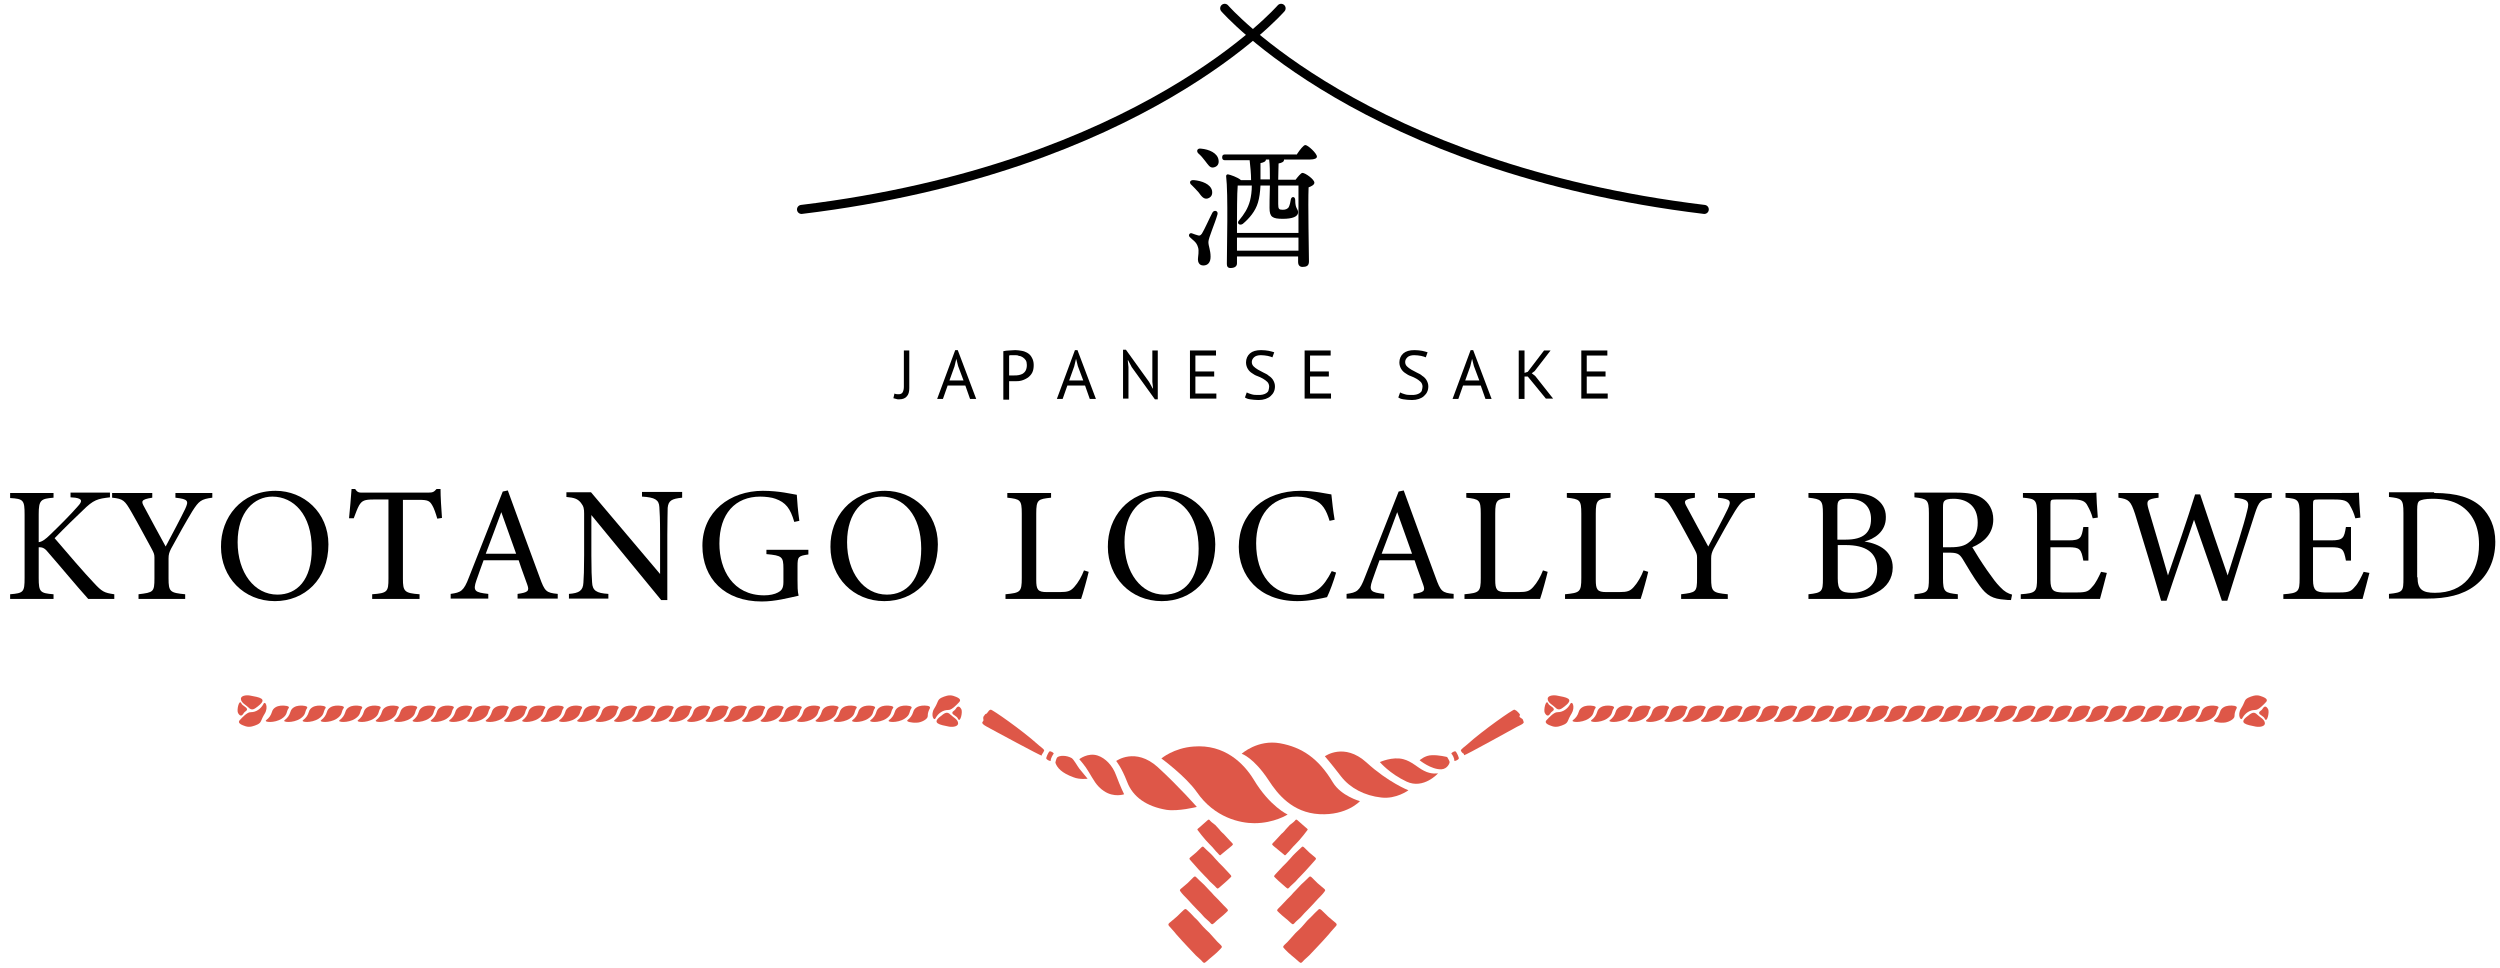 <?xml version="1.0" encoding="utf-8"?>
<!-- Generator: Adobe Illustrator 27.1.1, SVG Export Plug-In . SVG Version: 6.00 Build 0)  -->
<svg version="1.1" id="レイヤー_1" xmlns="http://www.w3.org/2000/svg" xmlns:xlink="http://www.w3.org/1999/xlink" x="0px"
	 y="0px" viewBox="0 0 691.2 267.7" style="enable-background:new 0 0 691.2 267.7;" xml:space="preserve">
<style type="text/css">
	.st0{fill:none;stroke:#000000;stroke-width:2.5;stroke-linecap:round;stroke-linejoin:round;stroke-miterlimit:10;}
	.st1{fill:#DE5748;}
</style>
<g>
	<g>
		<path d="M2.8,136.3h12v1.3c-3.5,0.3-4.1,0.6-4.1,4.6v7.7c0.9-0.1,1.9-0.8,3.2-2.1c2.5-2.4,5.5-5.4,7.6-7.8
			c1.4-1.5,1.2-2.1-0.7-2.4l-1.3-0.1v-1.3h10.9v1.3c-3.4,0.4-4.5,0.6-7.6,3.7c-1.4,1.3-4.9,4.7-7.7,7.6c3.4,4,8.4,9.8,10.8,12.3
			c2.3,2.5,2.9,2.8,5.7,3.2v1.3h-7.2c-3.5-3.9-7.1-8.3-11.2-13c-1-1.3-1.8-1.3-2.5-1.3v8.5c0,3.9,0.4,4.2,4.1,4.5v1.3h-12v-1.3
			c3.7-0.3,4-0.6,4-4.5v-17.5c0-4-0.3-4.4-4-4.6V136.3z"/>
		<path d="M58.7,137.6c-3.1,0.4-3.7,0.9-5.5,3.7c-2,3.3-3.7,6.4-5.9,10.4c-0.5,1-0.7,1.6-0.7,2.7v5.5c0,3.7,0.4,4,4.6,4.4v1.3H38.3
			v-1.3c4.1-0.5,4.4-0.6,4.4-4.4v-5.8c0-0.9-0.2-1.3-0.9-2.6c-1.6-2.9-3.1-5.8-5.5-10c-1.8-3.1-2.2-3.6-5.3-3.9v-1.3h11.1v1.3
			c-3.2,0.5-3.1,1-2.2,2.6c1.9,3.5,4,7.5,5.9,10.9c1.6-3,4.2-7.9,5.4-10.4c1-2.2,0.9-2.7-2.7-3.1v-1.3h10.2V137.6z"/>
		<path d="M76.2,135.7c7.7,0,14.6,5.9,14.6,14.8c0,9.7-6.6,15.7-14.8,15.7c-8.6,0-14.9-6.6-14.9-15C61,143.1,66.7,135.7,76.2,135.7z
			 M75.3,137.3c-5,0-9.6,4.2-9.6,12.6c0,8.4,4.6,14.5,11,14.5c5.4,0,9.5-4,9.5-12.7C86.2,142.3,81.2,137.3,75.3,137.3z"/>
		<path d="M120.9,143.4c-0.4-1.4-0.9-2.9-1.4-3.7c-0.7-1.2-1.2-1.5-3.6-1.5h-4.5V160c0,3.5,0.4,4,4.6,4.3v1.3h-13.1v-1.3
			c4.2-0.3,4.5-0.7,4.5-4.3v-21.9h-4.1c-2.5,0-3.2,0.3-4,1.6c-0.5,0.9-0.9,2-1.5,3.6h-1.3c0.3-2.7,0.5-5.6,0.7-8.1h1
			c0.7,1.1,1.2,1,2.4,1h17.8c1.3,0,1.6-0.2,2.3-1h1.1c0,2.1,0.2,5.4,0.4,8L120.9,143.4z"/>
		<path d="M143.1,165.5v-1.3c2.9-0.4,3.3-0.8,2.7-2.5c-0.6-1.8-1.5-4-2.4-6.8h-9.7c-0.7,2-1.4,3.8-2,5.6c-1,2.9-0.4,3.3,3.3,3.7v1.3
			h-10.4v-1.3c2.8-0.4,3.6-0.7,5.1-4.7l9.3-23.6l1.4-0.3c2.8,7.7,5.9,16.2,8.8,24c1.4,3.9,1.8,4.3,5,4.6v1.3H143.1z M138.6,141.6
			c-1.4,3.9-3,8-4.3,11.5h8.4L138.6,141.6z"/>
		<path d="M188.6,137.6c-2.9,0.3-3.8,0.8-4,2.8c0,1.4-0.1,3.3-0.1,7.5v18h-1.7l-19.3-23.5v11.2c0,4,0.1,6.1,0.2,7.4
			c0.1,2.3,1.2,3,4.5,3.2v1.3h-10.9v-1.3c2.8-0.2,3.9-0.9,4-3.1c0.1-1.4,0.2-3.5,0.2-7.6v-11.5c0-1.3-0.1-2-0.9-3
			c-0.9-1.1-1.8-1.4-4-1.6v-1.3h6.8l19.1,22.6v-11c0-4.2-0.1-6.1-0.2-7.5c-0.1-2-1.2-2.7-4.8-2.9v-1.3h11.1V137.6z"/>
		<path d="M223.5,153.3c-2.8,0.4-3,0.6-3,3.3v3.8c0,1.6,0,3.1,0.3,4.3c-2.8,0.6-6.4,1.6-10.2,1.6c-10.2,0-16.4-6.3-16.4-15.4
			c0-9.5,7.7-15.2,16.7-15.2c4.6,0,8,0.9,9.4,1.1c0.1,1.7,0.3,4.4,0.7,7.2l-1.4,0.3c-1.1-3.8-2.4-5.4-5.2-6.4
			c-1-0.4-2.9-0.6-4.2-0.6c-6.9,0-11.3,4.7-11.3,13c0,7.2,3.7,14.3,12.4,14.3c1.5,0,2.9-0.3,3.8-0.8c0.9-0.5,1.5-1,1.5-2.9v-3.7
			c0-3.3-0.4-3.6-4.7-4V152h11.6V153.3z"/>
		<path d="M244.7,135.7c7.7,0,14.6,5.9,14.6,14.8c0,9.7-6.6,15.7-14.8,15.7c-8.6,0-14.9-6.6-14.9-15
			C229.5,143.1,235.2,135.7,244.7,135.7z M243.8,137.3c-5,0-9.6,4.2-9.6,12.6c0,8.4,4.6,14.5,11,14.5c5.4,0,9.5-4,9.5-12.7
			C254.7,142.3,249.7,137.3,243.8,137.3z"/>
		<path d="M301,158.1c-0.3,1.4-1.6,6.1-2.1,7.5H278v-1.3c4.1-0.4,4.5-0.6,4.5-4.5V142c0-3.8-0.4-4-4-4.4v-1.3h12.1v1.3
			c-3.6,0.4-4.1,0.5-4.1,4.4v18.3c0,2.7,0.4,3.4,2.9,3.4c0,0,3.3,0,3.6,0c2.3,0,3-0.3,4-1.4c1.1-1.2,2.1-3,2.7-4.6L301,158.1z"/>
		<path d="M321.4,135.7c7.7,0,14.6,5.9,14.6,14.8c0,9.7-6.6,15.7-14.8,15.7c-8.6,0-14.9-6.6-14.9-15
			C306.2,143.1,311.9,135.7,321.4,135.7z M320.5,137.3c-5,0-9.6,4.2-9.6,12.6c0,8.4,4.6,14.5,11,14.5c5.4,0,9.5-4,9.5-12.7
			C331.4,142.3,326.4,137.3,320.5,137.3z"/>
		<path d="M369.4,158.3c-0.6,2.2-1.8,5.4-2.5,6.8c-1.3,0.3-4.8,1.1-8.2,1.1c-10.8,0-16.2-7.2-16.2-15c0-9.2,7-15.5,17.1-15.5
			c3.9,0,7,0.8,8.5,1c0.2,2,0.5,4.7,0.9,7l-1.4,0.3c-0.9-3-2-4.9-4.3-5.8c-1.2-0.5-3-0.9-4.7-0.9c-7.4,0-11.3,5.5-11.3,12.9
			c0,8.7,4.5,14.3,11.8,14.3c4.6,0,6.8-2.1,9.1-6.6L369.4,158.3z"/>
		<path d="M390.8,165.5v-1.3c2.9-0.4,3.3-0.8,2.7-2.5c-0.6-1.8-1.5-4-2.4-6.8h-9.7c-0.7,2-1.4,3.8-2,5.6c-1,2.9-0.4,3.3,3.3,3.7v1.3
			h-10.4v-1.3c2.8-0.4,3.6-0.7,5.1-4.7l9.3-23.6l1.4-0.3c2.8,7.7,5.9,16.2,8.8,24c1.4,3.9,1.8,4.3,5,4.6v1.3H390.8z M386.3,141.6
			c-1.4,3.9-3,8-4.3,11.5h8.4L386.3,141.6z"/>
		<path d="M427.9,158.1c-0.3,1.4-1.6,6.1-2.1,7.5h-20.9v-1.3c4.1-0.4,4.5-0.6,4.5-4.5V142c0-3.8-0.4-4-4-4.4v-1.3h12.1v1.3
			c-3.6,0.4-4.1,0.5-4.1,4.4v18.3c0,2.7,0.4,3.4,2.9,3.4c0,0,3.3,0,3.6,0c2.3,0,3-0.3,4-1.4c1.1-1.2,2.1-3,2.7-4.6L427.9,158.1z"/>
		<path d="M455.7,158.1c-0.3,1.4-1.6,6.1-2.1,7.5h-20.9v-1.3c4.1-0.4,4.5-0.6,4.5-4.5V142c0-3.8-0.4-4-4-4.4v-1.3h12.1v1.3
			c-3.6,0.4-4.1,0.5-4.1,4.4v18.3c0,2.7,0.4,3.4,2.9,3.4c0,0,3.3,0,3.6,0c2.3,0,3-0.3,4-1.4c1.1-1.2,2.1-3,2.7-4.6L455.7,158.1z"/>
		<path d="M485.2,137.6c-3.1,0.4-3.7,0.9-5.5,3.7c-2,3.3-3.7,6.4-5.9,10.4c-0.5,1-0.7,1.6-0.7,2.7v5.5c0,3.7,0.4,4,4.6,4.4v1.3
			h-12.9v-1.3c4.1-0.5,4.4-0.6,4.4-4.4v-5.8c0-0.9-0.2-1.3-0.9-2.6c-1.6-2.9-3.1-5.8-5.5-10c-1.8-3.1-2.2-3.6-5.3-3.9v-1.3h11.1v1.3
			c-3.2,0.5-3.1,1-2.2,2.6c1.9,3.5,4,7.5,5.9,10.9c1.6-3,4.2-7.9,5.4-10.4c1-2.2,0.9-2.7-2.7-3.1v-1.3h10.2V137.6z"/>
		<path d="M515.5,149.7c4.3,0.7,7.8,2.8,7.8,7.2c0,3.1-1.7,5.5-4.4,6.9c-2.3,1.3-4.6,1.8-7.8,1.8h-11.1v-1.3c3.8-0.4,4-0.8,4-4.3
			v-18c0-3.7-0.4-4-4-4.4v-1.3h11.8c3.4,0,5.5,0.6,6.9,1.6c1.6,1.1,2.7,2.7,2.7,5C521.5,147.1,518,149.1,515.5,149.7z M510.3,149.2
			c5,0,7-2,7-5.7c0-3.2-1.9-5.6-6.3-5.6c-1.3,0-2.1,0.1-2.5,0.5c-0.4,0.3-0.5,0.8-0.5,2.2v8.6H510.3z M508.1,159.9c0,3.2,0.8,4,4,4
			c3.5,0,6.9-1.9,6.9-6.6c0-4.6-3.2-6.6-8.7-6.6h-2.2V159.9z"/>
		<path d="M556,165.9c-0.6,0-1.1,0-1.7-0.1c-3.3-0.2-5-1.1-7-3.9c-1.7-2.3-3.3-5.1-4.7-7.4c-0.9-1.4-1.5-1.7-3.8-1.7h-1.6v7.1
			c0,3.8,0.5,4,4.1,4.4v1.3h-12v-1.3c3.7-0.4,4-0.6,4-4.4v-18c0-3.8-0.5-4-4-4.4v-1.3h11.5c3.3,0,5.5,0.4,7.2,1.5
			c1.8,1.2,3.1,3.2,3.1,5.9c0,3.9-2.5,6.3-5.8,7.7c0.8,1.4,2.7,4.4,4.1,6.4c1.7,2.4,2.5,3.5,3.6,4.6c1.2,1.3,2.2,1.8,3.3,2.1
			L556,165.9z M539.4,151.3c2.3,0,3.8-0.4,4.9-1.3c1.8-1.3,2.5-3.1,2.5-5.5c0-4.8-3.2-6.6-6.7-6.6c-1.3,0-2.1,0.2-2.4,0.5
			c-0.4,0.3-0.5,0.8-0.5,1.9v11H539.4z"/>
		<path d="M582.5,158.4c-0.3,1.2-1.5,5.8-1.9,7.2h-21.9v-1.3c4.2-0.3,4.5-0.7,4.5-4.4v-17.8c0-4-0.5-4.2-3.9-4.5v-1.3h13.8
			c4.2,0,6,0,6.5-0.1c0,1.1,0.2,4.5,0.4,6.9l-1.4,0.2c-0.4-1.5-0.9-2.5-1.4-3.4c-0.7-1.5-1.8-1.8-4.5-1.8h-4.3
			c-1.4,0-1.5,0.1-1.5,1.4v9.9h5c3.4,0,3.6-0.7,4.1-3.7h1.4v9.3h-1.4c-0.6-3.2-0.9-3.7-4.2-3.7h-4.9v9c0,3.1,1,3.4,3.2,3.5h4.2
			c2.7,0,3.2-0.4,4.2-1.6c0.9-0.9,1.8-2.8,2.4-4.1L582.5,158.4z"/>
		<path d="M628.2,137.6c-3.1,0.5-3.6,0.8-4.8,4.5c-1.5,4.5-5.1,15.9-7.6,24h-1.5c-2.3-7-5.4-15.7-7.7-22.4
			c-2.6,7.7-5.3,15.4-7.6,22.4h-1.5c-2.2-7.7-4.8-16.2-7.2-24c-1.2-3.6-1.7-4.1-4.6-4.5v-1.3h11.1v1.3c-3.3,0.4-3.4,0.9-2.8,3.1
			c1.8,6.1,3.6,12.1,5.4,18.4c2.5-7.2,5.2-15,7.5-22.4h1.4c2.5,7.6,5,14.8,7.6,22.4c1.9-6,4.5-14,5.4-17.9c0.7-2.6,0.3-3.2-3.5-3.6
			v-1.3h10.3V137.6z"/>
		<path d="M655.1,158.4c-0.3,1.2-1.5,5.8-1.9,7.2h-21.9v-1.3c4.2-0.3,4.5-0.7,4.5-4.4v-17.8c0-4-0.5-4.2-3.9-4.5v-1.3h13.8
			c4.2,0,6,0,6.5-0.1c0,1.1,0.2,4.5,0.4,6.9l-1.4,0.2c-0.4-1.5-0.9-2.5-1.4-3.4c-0.7-1.5-1.8-1.8-4.5-1.8h-4.3
			c-1.4,0-1.5,0.1-1.5,1.4v9.9h5c3.4,0,3.6-0.7,4.1-3.7h1.4v9.3h-1.4c-0.6-3.2-0.9-3.7-4.2-3.7h-4.9v9c0,3.1,1,3.4,3.2,3.5h4.2
			c2.7,0,3.2-0.4,4.2-1.6c0.9-0.9,1.8-2.8,2.4-4.1L655.1,158.4z"/>
		<path d="M673,136.3c6.3,0,10.3,1.3,13.1,3.9c2.2,2.2,3.8,5.3,3.8,9.6c0,5.3-2.2,9.5-5.6,12.1c-3.4,2.6-7.8,3.6-13.3,3.6h-10.5
			v-1.3c3.9-0.4,4-0.7,4-4.4v-18c0-3.9-0.5-4-4-4.4v-1.3H673z M668.4,159.6c0,3.4,1.4,4.3,4.8,4.3c8.1,0,12.2-5.5,12.2-13.4
			c0-4.9-1.7-8.6-5.2-10.8c-2.1-1.3-4.7-1.8-7.7-1.8c-2,0-3.1,0.3-3.6,0.6c-0.4,0.3-0.6,0.8-0.6,2.5V159.6z"/>
	</g>
</g>
<g>
	<g>
		<path d="M249.8,96.9h1.6v10.4c0,1-0.2,1.8-0.7,2.3c-0.4,0.5-1.1,0.8-2,0.8c-0.1,0-0.2,0-0.4,0s-0.3,0-0.5-0.1
			c-0.2,0-0.3-0.1-0.4-0.1c-0.1,0-0.3-0.1-0.4-0.1l0.3-1.3c0.4,0.2,0.7,0.2,1.2,0.2c0.5,0,0.9-0.2,1.1-0.6s0.3-0.9,0.3-1.5V96.9z"/>
		<path d="M266.9,106.6H262l-1.3,3.7h-1.6l5-13.5h0.7l5.1,13.5h-1.7L266.9,106.6z M262.5,105.2h3.9l-1.5-4l-0.5-2h0l-0.5,2.1
			L262.5,105.2z"/>
		<path d="M277.4,97.1c0.5-0.1,1-0.2,1.6-0.2c0.6,0,1.1-0.1,1.7-0.1c0.6,0,1.2,0.1,1.8,0.2c0.6,0.1,1.1,0.3,1.6,0.6
			c0.5,0.3,0.9,0.7,1.2,1.3c0.3,0.5,0.5,1.2,0.5,2c0,0.8-0.1,1.5-0.4,2.1c-0.3,0.6-0.7,1-1.2,1.4c-0.5,0.3-1,0.6-1.7,0.8
			s-1.3,0.2-1.9,0.2c-0.1,0-0.2,0-0.3,0c-0.1,0-0.3,0-0.5,0c-0.2,0-0.3,0-0.5,0c-0.2,0-0.3,0-0.3,0v5.1h-1.6V97.1z M280.6,98.2
			c-0.3,0-0.6,0-0.9,0c-0.3,0-0.5,0-0.7,0.1v5.5c0.1,0,0.2,0,0.3,0c0.1,0,0.3,0,0.4,0c0.2,0,0.3,0,0.4,0c0.1,0,0.2,0,0.3,0
			c0.4,0,0.9,0,1.3-0.1c0.4-0.1,0.8-0.2,1.1-0.4c0.3-0.2,0.6-0.5,0.8-0.9s0.3-0.9,0.3-1.5c0-0.5-0.1-1-0.3-1.3
			c-0.2-0.3-0.5-0.6-0.8-0.8c-0.3-0.2-0.7-0.4-1.1-0.4C281.4,98.2,281,98.2,280.6,98.2z"/>
		<path d="M300,106.6h-4.9l-1.3,3.7h-1.6l5-13.5h0.7l5.1,13.5h-1.7L300,106.6z M295.6,105.2h3.9l-1.5-4l-0.5-2h0l-0.5,2.1
			L295.6,105.2z"/>
		<path d="M312.9,101.5l-1-1.9h-0.1l0.2,1.9v8.7h-1.5V96.7h0.8l6.4,8.9l1,1.8h0.1l-0.2-1.8v-8.7h1.5v13.5h-0.8L312.9,101.5z"/>
		<path d="M329,96.9h7.2v1.4h-5.7v4.4h5.2v1.4h-5.2v4.7h5.8v1.4H329V96.9z"/>
		<path d="M350.9,106.9c0-0.5-0.2-1-0.5-1.3c-0.3-0.3-0.7-0.6-1.2-0.9s-1-0.5-1.5-0.7c-0.6-0.2-1.1-0.5-1.5-0.8
			c-0.5-0.3-0.9-0.7-1.2-1.2c-0.3-0.5-0.5-1.1-0.5-1.8c0-1,0.4-1.9,1.1-2.5c0.7-0.6,1.7-0.9,3.1-0.9c0.8,0,1.5,0.1,2.1,0.2
			c0.6,0.1,1.1,0.3,1.5,0.4l-0.5,1.4c-0.3-0.1-0.7-0.3-1.3-0.4s-1.2-0.2-1.9-0.2c-0.8,0-1.5,0.2-1.9,0.6c-0.4,0.4-0.6,0.8-0.6,1.3
			c0,0.5,0.2,0.9,0.5,1.2c0.3,0.3,0.7,0.6,1.2,0.9s1,0.5,1.5,0.8c0.6,0.3,1.1,0.5,1.5,0.9c0.5,0.3,0.9,0.7,1.2,1.2
			c0.3,0.5,0.5,1.1,0.5,1.7c0,0.6-0.1,1.1-0.3,1.5c-0.2,0.5-0.5,0.8-0.9,1.2s-0.9,0.6-1.4,0.8c-0.6,0.2-1.2,0.3-1.9,0.3
			c-0.9,0-1.7-0.1-2.4-0.2s-1.1-0.3-1.4-0.5l0.5-1.4c0.3,0.2,0.7,0.3,1.3,0.5c0.6,0.2,1.2,0.2,1.9,0.2c0.4,0,0.8,0,1.2-0.1
			c0.4-0.1,0.7-0.2,1-0.4s0.5-0.4,0.6-0.7C350.8,107.6,350.9,107.2,350.9,106.9z"/>
		<path d="M360.7,96.9h7.2v1.4h-5.7v4.4h5.2v1.4h-5.2v4.7h5.8v1.4h-7.3V96.9z"/>
		<path d="M393.3,106.9c0-0.5-0.2-1-0.5-1.3c-0.3-0.3-0.7-0.6-1.2-0.9s-1-0.5-1.5-0.7c-0.6-0.2-1.1-0.5-1.5-0.8
			c-0.5-0.3-0.9-0.7-1.2-1.2c-0.3-0.5-0.5-1.1-0.5-1.8c0-1,0.4-1.9,1.1-2.5c0.7-0.6,1.7-0.9,3.1-0.9c0.8,0,1.5,0.1,2.1,0.2
			c0.6,0.1,1.1,0.3,1.5,0.4l-0.5,1.4c-0.3-0.1-0.7-0.3-1.3-0.4s-1.2-0.2-1.9-0.2c-0.8,0-1.5,0.2-1.9,0.6c-0.4,0.4-0.6,0.8-0.6,1.3
			c0,0.5,0.2,0.9,0.5,1.2c0.3,0.3,0.7,0.6,1.2,0.9s1,0.5,1.5,0.8c0.6,0.3,1.1,0.5,1.5,0.9c0.5,0.3,0.9,0.7,1.2,1.2
			c0.3,0.5,0.5,1.1,0.5,1.7c0,0.6-0.1,1.1-0.3,1.5c-0.2,0.5-0.5,0.8-0.9,1.2s-0.9,0.6-1.4,0.8c-0.6,0.2-1.2,0.3-1.9,0.3
			c-0.9,0-1.7-0.1-2.4-0.2s-1.1-0.3-1.4-0.5l0.5-1.4c0.3,0.2,0.7,0.3,1.3,0.5c0.6,0.2,1.2,0.2,1.9,0.2c0.4,0,0.8,0,1.2-0.1
			c0.4-0.1,0.7-0.2,1-0.4s0.5-0.4,0.6-0.7C393.2,107.6,393.3,107.2,393.3,106.9z"/>
		<path d="M409.4,106.6h-4.9l-1.3,3.7h-1.6l5-13.5h0.7l5.1,13.5h-1.7L409.4,106.6z M405.1,105.2h3.9l-1.5-4l-0.5-2h0l-0.5,2.1
			L405.1,105.2z"/>
		<path d="M422.4,104.1h-0.9v6.2h-1.6V96.9h1.6v6.2l0.9-0.3l4.5-5.9h1.8l-4.4,5.7l-0.8,0.6l1,0.8l4.9,6.2h-2L422.4,104.1z"/>
		<path d="M437.2,96.9h7.2v1.4h-5.7v4.4h5.2v1.4h-5.2v4.7h5.8v1.4h-7.3V96.9z"/>
	</g>
</g>
<g>
	<path class="st0" d="M221.6,57.9C315.8,46.5,354.2,2.3,354.2,2.3"/>
	<path class="st0" d="M471.2,57.9C377,46.5,338.6,2.3,338.6,2.3"/>
</g>
<g>
	<path d="M336.6,59.3c-0.7,2.5-2.5,6.5-2.5,7.6c0,1.2,0.6,2.2,0.6,4.1c0,1.6-0.8,2.4-2,2.4c-1.2,0-1.5-1-1.5-1.7s0.4-2.4,0-3.4
		c-0.4-1.4-1.3-1.8-2.2-2.7c-0.6-0.5-0.1-1.3,0.5-1.1c0.5,0.2,1.4,0.5,1.8,0.6c0.4,0.1,0.6,0,1-0.5c0.7-1.1,2.2-4.5,2.9-5.8
		C335.7,57.9,336.9,58.3,336.6,59.3z M330.1,49.8c2.2,0.2,4.6,1.1,5,2.9c0.2,1.1-0.2,1.9-1.3,2.2c-1,0.2-1.6-0.6-2.4-1.7
		c-0.6-0.7-1.3-1.4-1.9-2C328.7,50.6,328.9,49.7,330.1,49.8z M336.9,44.2c0.2,1.1-0.3,1.9-1.4,2.1c-1,0.2-1.5-0.8-2.3-1.8
		c-0.6-0.8-1.2-1.5-1.9-2.1c-0.6-0.6-0.3-1.5,0.8-1.3C334.3,41.3,336.6,42.3,336.9,44.2z M358.6,42.6c0.8-1.2,1.8-2.5,2.3-2.5
		c0.7,0,3.2,2.3,3.2,3.2c0,0.5-0.7,0.8-1.9,0.8H355c0,0,0,0.1,0,0.1c0,0.5-0.5,0.8-1.5,1c0,1.3-0.1,2.8-0.1,4.5h4.8
		c0.6-0.8,1.5-1.9,1.9-1.9c0.8,0,3.3,1.8,3.3,2.7c0,0.6-0.8,1-1.6,1.3c-0.2,4.7,0.1,18.1,0.1,20.5c0,1.2-0.7,1.5-1.8,1.5
		c-0.9,0-1.2-0.7-1.2-1.3v-1.6h-16.9v1.9c0,0.8-0.6,1.3-1.8,1.3c-0.7,0-1-0.4-1-1.1c0-3.9,0.4-19.5-0.2-24.3c0-0.3,0.2-0.5,0.5-0.5
		c0.6,0.1,2.7,0.8,3.6,1.6h2.8c0-1.8-0.2-3.7-0.4-5.5h-6.8c-0.5,0-0.8-0.2-0.8-0.8c0-0.6,0.3-0.8,0.8-0.8H358.6z M353.4,51.1
		c0,2.2,0,4.2,0,5.3c0,1.4,0.2,1.6,1.3,1.6c0.8,0,1.3-0.3,1.6-0.7c0.3-0.6,0.5-1.5,0.6-2.2c0.2-0.9,1.2-0.8,1.2,0.2
		c0,2.5,0.8,2.4,0.8,3.4c0,1.2-1.6,1.8-4.2,1.8c-2.9,0-3.7-0.5-3.7-3c0-0.6,0-3.2,0.1-6.2h-2.6c-0.1,1.8-0.3,3.4-0.7,4.7
		c-0.7,2.4-2.4,4.4-4.2,5.9c-0.9,0.6-1.8-0.2-1-1c1.4-1.7,2.4-3.2,3-5.4c0.3-1.2,0.5-2.6,0.5-4.2h-3.9c-0.2,2-0.2,8.5-0.2,9.7l0,3.4
		h17c0-4.9,0-10.7,0-13.1H353.4z M359,69.3v-3.6h-17v3.6H359z M351.1,49.6c0-2,0-4-0.2-5.5H350c0,0.5-0.5,0.8-1.5,1c0,1.4,0,3,0,4.5
		H351.1z"/>
</g>
<g>
	<g>
		<g>
			<path class="st1" d="M258.3,195.9c1.2-1.9,0.8-2.4,2-3c0.9-0.4,2.1-0.9,3.3-0.5c0.9,0.3,2.3,0.8,1.7,1.6c-2,2.2-2.7,2.3-3.2,2.3
				c-1.4,0-2.7,0.9-3.4,2.2C258.2,199.6,257.2,197.6,258.3,195.9z"/>
			<path class="st1" d="M260.1,198c0.9-0.7,1.7-1.5,2.7-0.4c0.7,0.7,2.1,1.3,2.1,2.4c0,0.8-1.3,1.1-2.5,0.9
				C259.9,200.4,257.4,200,260.1,198z"/>
			<path class="st1" d="M263.3,197.1c0-0.5,0.6-0.5,1-1.2c0.5-0.8,1-0.7,1.5,0.2c0.4,0.8-0.3,3.8-0.9,2.7
				C264.6,197.9,263.3,197.7,263.3,197.1z"/>
		</g>
		<g>
			<path class="st1" d="M73.2,197.3c-1.2,1.9-0.8,2.4-2,3c-0.9,0.4-2.1,0.9-3.3,0.5c-0.9-0.3-2.3-0.8-1.7-1.6c2-2.2,2.7-2.3,3.2-2.3
				c1.4,0,2.7-0.9,3.4-2.2C73.3,193.5,74.3,195.5,73.2,197.3z"/>
			<path class="st1" d="M71.4,195.2c-0.9,0.7-1.7,1.5-2.7,0.4c-0.7-0.7-2.1-1.3-2.1-2.4c0-0.8,1.3-1.1,2.5-0.9
				C71.7,192.8,74.1,193.1,71.4,195.2z"/>
			<path class="st1" d="M68.3,196.1c0,0.5-0.6,0.5-1,1.2c-0.5,0.8-1,0.7-1.5-0.2c-0.4-0.8,0.3-3.8,0.9-2.7
				C67,195.2,68.2,195.4,68.3,196.1z"/>
		</g>
		<g>
			<path class="st1" d="M79.8,195.8c-0.7,0.9-0.2,1.8-1.9,2.9c-2,1.3-5.1,1-4.3,0.4c0.8-0.6,1.3-1.3,1.6-2.3
				c0.3-1.1,1.4-1.6,2.4-1.7C78.7,195,80.3,195.2,79.8,195.8z"/>
			<path class="st1" d="M84.9,195.8c-0.7,0.9-0.2,1.8-1.9,2.9c-2,1.3-5.1,1-4.3,0.4c0.8-0.6,1.3-1.3,1.6-2.3
				c0.3-1.1,1.4-1.6,2.4-1.7C83.8,195,85.3,195.2,84.9,195.8z"/>
			<path class="st1" d="M90,195.8c-0.7,0.9-0.2,1.8-1.9,2.9c-2,1.3-5.1,1-4.3,0.4c0.8-0.6,1.3-1.3,1.6-2.3c0.3-1.1,1.4-1.6,2.4-1.7
				C88.8,195,90.4,195.2,90,195.8z"/>
			<path class="st1" d="M95,195.8c-0.7,0.9-0.2,1.8-1.9,2.9c-2,1.3-5.1,1-4.3,0.4c0.8-0.6,1.3-1.3,1.6-2.3c0.3-1.1,1.4-1.6,2.4-1.7
				C93.9,195,95.5,195.2,95,195.8z"/>
			<path class="st1" d="M100.1,195.8c-0.7,0.9-0.2,1.8-1.9,2.9c-2,1.3-5.1,1-4.3,0.4c0.8-0.6,1.3-1.3,1.6-2.3
				c0.3-1.1,1.4-1.6,2.4-1.7C99,195,100.5,195.2,100.1,195.8z"/>
			<path class="st1" d="M105.2,195.8c-0.7,0.9-0.2,1.8-1.9,2.9c-2,1.3-5.1,1-4.3,0.4c0.8-0.6,1.3-1.3,1.6-2.3
				c0.3-1.1,1.4-1.6,2.4-1.7C104,195,105.6,195.2,105.2,195.8z"/>
			<path class="st1" d="M110.2,195.8c-0.7,0.9-0.2,1.8-1.9,2.9c-2,1.3-5.1,1-4.3,0.4c0.8-0.6,1.3-1.3,1.6-2.3
				c0.3-1.1,1.4-1.6,2.4-1.7C109.1,195,110.7,195.2,110.2,195.8z"/>
			<path class="st1" d="M115.3,195.8c-0.7,0.9-0.2,1.8-1.9,2.9c-2,1.3-5.1,1-4.3,0.4c0.8-0.6,1.3-1.3,1.6-2.3
				c0.3-1.1,1.4-1.6,2.4-1.7C114.2,195,115.7,195.2,115.3,195.8z"/>
			<path class="st1" d="M120.4,195.8c-0.7,0.9-0.2,1.8-1.9,2.9c-2,1.3-5.1,1-4.3,0.4c0.8-0.6,1.3-1.3,1.6-2.3
				c0.3-1.1,1.4-1.6,2.4-1.7C119.2,195,120.8,195.2,120.4,195.8z"/>
			<path class="st1" d="M125.4,195.8c-0.7,0.9-0.2,1.8-1.9,2.9c-2,1.3-5.1,1-4.3,0.4c0.8-0.6,1.3-1.3,1.6-2.3
				c0.3-1.1,1.4-1.6,2.4-1.7C124.3,195,125.9,195.2,125.4,195.8z"/>
			<path class="st1" d="M130.5,195.8c-0.7,0.9-0.2,1.8-1.9,2.9c-2,1.3-5.1,1-4.3,0.4c0.8-0.6,1.3-1.3,1.6-2.3
				c0.3-1.1,1.4-1.6,2.4-1.7C129.3,195,130.9,195.2,130.5,195.8z"/>
			<path class="st1" d="M135.5,195.8c-0.7,0.9-0.2,1.8-1.9,2.9c-2,1.3-5.1,1-4.3,0.4c0.8-0.6,1.3-1.3,1.6-2.3
				c0.3-1.1,1.4-1.6,2.4-1.7C134.4,195,136,195.2,135.5,195.8z"/>
			<path class="st1" d="M140.6,195.8c-0.7,0.9-0.2,1.8-1.9,2.9c-2,1.3-5.1,1-4.3,0.4c0.8-0.6,1.3-1.3,1.6-2.3
				c0.3-1.1,1.4-1.6,2.4-1.7C139.5,195,141,195.2,140.6,195.8z"/>
			<path class="st1" d="M145.7,195.8c-0.7,0.9-0.2,1.8-1.9,2.9c-2,1.3-5.1,1-4.3,0.4c0.8-0.6,1.3-1.3,1.6-2.3
				c0.3-1.1,1.4-1.6,2.4-1.7C144.5,195,146.1,195.2,145.7,195.8z"/>
			<path class="st1" d="M150.7,195.8c-0.7,0.9-0.2,1.8-1.9,2.9c-2,1.3-5.1,1-4.3,0.4c0.8-0.6,1.3-1.3,1.6-2.3
				c0.3-1.1,1.4-1.6,2.4-1.7C149.6,195,151.2,195.2,150.7,195.8z"/>
			<path class="st1" d="M155.8,195.8c-0.7,0.9-0.2,1.8-1.9,2.9c-2,1.3-5.1,1-4.3,0.4c0.8-0.6,1.3-1.3,1.6-2.3
				c0.3-1.1,1.4-1.6,2.4-1.7C154.7,195,156.2,195.2,155.8,195.8z"/>
			<path class="st1" d="M160.9,195.8c-0.7,0.9-0.2,1.8-1.9,2.9c-2,1.3-5.1,1-4.3,0.4c0.8-0.6,1.3-1.3,1.6-2.3
				c0.3-1.1,1.4-1.6,2.4-1.7C159.7,195,161.3,195.2,160.9,195.8z"/>
			<path class="st1" d="M165.9,195.8c-0.7,0.9-0.2,1.8-1.9,2.9c-2,1.3-5.1,1-4.3,0.4c0.8-0.6,1.3-1.3,1.6-2.3
				c0.3-1.1,1.4-1.6,2.4-1.7C164.8,195,166.4,195.2,165.9,195.8z"/>
			<path class="st1" d="M171,195.8c-0.7,0.9-0.2,1.8-1.9,2.9c-2,1.3-5.1,1-4.3,0.4c0.8-0.6,1.3-1.3,1.6-2.3c0.3-1.1,1.4-1.6,2.4-1.7
				C169.9,195,171.4,195.2,171,195.8z"/>
			<path class="st1" d="M176.1,195.8c-0.7,0.9-0.2,1.8-1.9,2.9c-2,1.3-5.1,1-4.3,0.4c0.8-0.6,1.3-1.3,1.6-2.3
				c0.3-1.1,1.4-1.6,2.4-1.7C174.9,195,176.5,195.2,176.1,195.8z"/>
			<path class="st1" d="M181.1,195.8c-0.7,0.9-0.2,1.8-1.9,2.9c-2,1.3-5.1,1-4.3,0.4c0.8-0.6,1.3-1.3,1.6-2.3
				c0.3-1.1,1.4-1.6,2.4-1.7C180,195,181.6,195.2,181.1,195.8z"/>
			<path class="st1" d="M186.2,195.8c-0.7,0.9-0.2,1.8-1.9,2.9c-2,1.3-5.1,1-4.3,0.4c0.8-0.6,1.3-1.3,1.6-2.3
				c0.3-1.1,1.4-1.6,2.4-1.7C185,195,186.6,195.2,186.2,195.8z"/>
			<path class="st1" d="M191.2,195.8c-0.7,0.9-0.2,1.8-1.9,2.9c-2,1.3-5.1,1-4.3,0.4c0.8-0.6,1.3-1.3,1.6-2.3
				c0.3-1.1,1.4-1.6,2.4-1.7C190.1,195,191.7,195.2,191.2,195.8z"/>
			<path class="st1" d="M196.3,195.8c-0.7,0.9-0.2,1.8-1.9,2.9c-2,1.3-5.1,1-4.3,0.4c0.8-0.6,1.3-1.3,1.6-2.3
				c0.3-1.1,1.4-1.6,2.4-1.7C195.2,195,196.7,195.2,196.3,195.8z"/>
			<path class="st1" d="M201.4,195.8c-0.7,0.9-0.2,1.8-1.9,2.9c-2,1.3-5.1,1-4.3,0.4c0.8-0.6,1.3-1.3,1.6-2.3
				c0.3-1.1,1.4-1.6,2.4-1.7C200.2,195,201.8,195.2,201.4,195.8z"/>
			<path class="st1" d="M206.4,195.8c-0.7,0.9-0.2,1.8-1.9,2.9c-2,1.3-5.1,1-4.3,0.4c0.8-0.6,1.3-1.3,1.6-2.3
				c0.3-1.1,1.4-1.6,2.4-1.7C205.3,195,206.9,195.2,206.4,195.8z"/>
			<path class="st1" d="M211.5,195.8c-0.7,0.9-0.2,1.8-1.9,2.9c-2,1.3-5.1,1-4.3,0.4c0.8-0.6,1.3-1.3,1.6-2.3
				c0.3-1.1,1.4-1.6,2.4-1.7C210.4,195,211.9,195.2,211.5,195.8z"/>
			<path class="st1" d="M216.6,195.8c-0.7,0.9-0.2,1.8-1.9,2.9c-2,1.3-5.1,1-4.3,0.4c0.8-0.6,1.3-1.3,1.6-2.3
				c0.3-1.1,1.4-1.6,2.4-1.7C215.4,195,217,195.2,216.6,195.8z"/>
			<path class="st1" d="M221.6,195.8c-0.7,0.9-0.2,1.8-1.9,2.9c-2,1.3-5.1,1-4.3,0.4c0.8-0.6,1.3-1.3,1.6-2.3
				c0.3-1.1,1.4-1.6,2.4-1.7C220.5,195,222.1,195.2,221.6,195.8z"/>
			<path class="st1" d="M226.7,195.8c-0.7,0.9-0.2,1.8-1.9,2.9c-2,1.3-5.1,1-4.3,0.4c0.8-0.6,1.3-1.3,1.6-2.3
				c0.3-1.1,1.4-1.6,2.4-1.7C225.6,195,227.1,195.2,226.7,195.8z"/>
			<path class="st1" d="M231.8,195.8c-0.7,0.9-0.2,1.8-1.9,2.9c-2,1.3-5.1,1-4.3,0.4c0.8-0.6,1.3-1.3,1.6-2.3
				c0.3-1.1,1.4-1.6,2.4-1.7C230.6,195,232.2,195.2,231.8,195.8z"/>
			<path class="st1" d="M236.8,195.8c-0.7,0.9-0.2,1.8-1.9,2.9c-2,1.3-5.1,1-4.3,0.4c0.8-0.6,1.3-1.3,1.6-2.3
				c0.3-1.1,1.4-1.6,2.4-1.7C235.7,195,237.3,195.2,236.8,195.8z"/>
			<path class="st1" d="M241.9,195.8c-0.7,0.9-0.2,1.8-1.9,2.9c-2,1.3-5.1,1-4.3,0.4c0.8-0.6,1.3-1.3,1.6-2.3
				c0.3-1.1,1.4-1.6,2.4-1.7C240.7,195,242.3,195.2,241.9,195.8z"/>
			<path class="st1" d="M246.9,195.8c-0.7,0.9-0.2,1.8-1.9,2.9c-2,1.3-5.1,1-4.3,0.4c0.8-0.6,1.3-1.3,1.6-2.3
				c0.3-1.1,1.4-1.6,2.4-1.7C245.8,195,247.4,195.2,246.9,195.8z"/>
			<path class="st1" d="M252,195.8c-0.7,0.9-0.2,1.8-1.9,2.9c-2,1.3-5.1,1-4.3,0.4c0.8-0.6,1.3-1.3,1.6-2.3c0.3-1.1,1.4-1.6,2.4-1.7
				C250.9,195,252.4,195.2,252,195.8z"/>
			<path class="st1" d="M257.1,195.8c-0.4,0.8-0.6,1.3-0.6,2.2c0,0.9-1.9,1.8-3,1.8c-1.5,0.1-3.1-0.3-2.6-0.7
				c0.8-0.6,1.3-1.3,1.6-2.3c0.3-1.1,1.4-1.6,2.4-1.7C255.9,195,257.4,195.1,257.1,195.8z"/>
		</g>
	</g>
	<g>
		<g>
			<path class="st1" d="M619.6,195.9c1.2-1.9,0.8-2.4,2-3c0.9-0.4,2.1-0.9,3.3-0.5c0.9,0.3,2.3,0.8,1.7,1.6c-2,2.2-2.7,2.3-3.2,2.3
				c-1.4,0-2.7,0.9-3.4,2.2C619.5,199.6,618.5,197.6,619.6,195.9z"/>
			<path class="st1" d="M621.4,198c0.9-0.7,1.7-1.5,2.7-0.4c0.7,0.7,2.1,1.3,2.1,2.4c0,0.8-1.3,1.1-2.5,0.9
				C621.2,200.4,618.7,200,621.4,198z"/>
			<path class="st1" d="M624.6,197.1c0-0.5,0.6-0.5,1-1.2c0.5-0.8,1-0.7,1.5,0.2c0.4,0.8-0.3,3.8-0.9,2.7
				C625.9,197.9,624.6,197.7,624.6,197.1z"/>
		</g>
		<g>
			<path class="st1" d="M434.5,197.3c-1.2,1.9-0.8,2.4-2,3c-0.9,0.4-2.1,0.9-3.3,0.5c-0.9-0.3-2.3-0.8-1.7-1.6
				c2-2.2,2.7-2.3,3.2-2.3c1.4,0,2.7-0.9,3.4-2.2C434.7,193.5,435.6,195.5,434.5,197.3z"/>
			<path class="st1" d="M432.7,195.2c-0.9,0.7-1.7,1.5-2.7,0.4c-0.7-0.7-2.1-1.3-2.1-2.4c0-0.8,1.3-1.1,2.5-0.9
				C433,192.8,435.4,193.1,432.7,195.2z"/>
			<path class="st1" d="M429.6,196.1c0,0.5-0.6,0.5-1,1.2c-0.5,0.8-1,0.7-1.5-0.2c-0.4-0.8,0.3-3.8,0.9-2.7
				C428.3,195.2,429.5,195.4,429.6,196.1z"/>
		</g>
		<g>
			<path class="st1" d="M441.1,195.8c-0.7,0.9-0.2,1.8-1.9,2.9c-2,1.3-5.1,1-4.3,0.4c0.8-0.6,1.3-1.3,1.6-2.3
				c0.3-1.1,1.4-1.6,2.4-1.7C440,195,441.6,195.2,441.1,195.8z"/>
			<path class="st1" d="M446.2,195.8c-0.7,0.9-0.2,1.8-1.9,2.9c-2,1.3-5.1,1-4.3,0.4c0.8-0.6,1.3-1.3,1.6-2.3
				c0.3-1.1,1.4-1.6,2.4-1.7C445.1,195,446.6,195.2,446.2,195.8z"/>
			<path class="st1" d="M451.3,195.8c-0.7,0.9-0.2,1.8-1.9,2.9c-2,1.3-5.1,1-4.3,0.4c0.8-0.6,1.3-1.3,1.6-2.3
				c0.3-1.1,1.4-1.6,2.4-1.7C450.1,195,451.7,195.2,451.3,195.8z"/>
			<path class="st1" d="M456.3,195.8c-0.7,0.9-0.2,1.8-1.9,2.9c-2,1.3-5.1,1-4.3,0.4c0.8-0.6,1.3-1.3,1.6-2.3
				c0.3-1.1,1.4-1.6,2.4-1.7C455.2,195,456.8,195.2,456.3,195.8z"/>
			<path class="st1" d="M461.4,195.8c-0.7,0.9-0.2,1.8-1.9,2.9c-2,1.3-5.1,1-4.3,0.4c0.8-0.6,1.3-1.3,1.6-2.3
				c0.3-1.1,1.4-1.6,2.4-1.7C460.3,195,461.8,195.2,461.4,195.8z"/>
			<path class="st1" d="M466.5,195.8c-0.7,0.9-0.2,1.8-1.9,2.9c-2,1.3-5.1,1-4.3,0.4c0.8-0.6,1.3-1.3,1.6-2.3
				c0.3-1.1,1.4-1.6,2.4-1.7C465.3,195,466.9,195.2,466.5,195.8z"/>
			<path class="st1" d="M471.5,195.8c-0.7,0.9-0.2,1.8-1.9,2.9c-2,1.3-5.1,1-4.3,0.4c0.8-0.6,1.3-1.3,1.6-2.3
				c0.3-1.1,1.4-1.6,2.4-1.7C470.4,195,472,195.2,471.5,195.8z"/>
			<path class="st1" d="M476.6,195.8c-0.7,0.9-0.2,1.8-1.9,2.9c-2,1.3-5.1,1-4.3,0.4c0.8-0.6,1.3-1.3,1.6-2.3
				c0.3-1.1,1.4-1.6,2.4-1.7C475.5,195,477,195.2,476.6,195.8z"/>
			<path class="st1" d="M481.7,195.8c-0.7,0.9-0.2,1.8-1.9,2.9c-2,1.3-5.1,1-4.3,0.4c0.8-0.6,1.3-1.3,1.6-2.3
				c0.3-1.1,1.4-1.6,2.4-1.7C480.5,195,482.1,195.2,481.7,195.8z"/>
			<path class="st1" d="M486.7,195.8c-0.7,0.9-0.2,1.8-1.9,2.9c-2,1.3-5.1,1-4.3,0.4c0.8-0.6,1.3-1.3,1.6-2.3
				c0.3-1.1,1.4-1.6,2.4-1.7C485.6,195,487.2,195.2,486.7,195.8z"/>
			<path class="st1" d="M491.8,195.8c-0.7,0.9-0.2,1.8-1.9,2.9c-2,1.3-5.1,1-4.3,0.4c0.8-0.6,1.3-1.3,1.6-2.3
				c0.3-1.1,1.4-1.6,2.4-1.7C490.6,195,492.2,195.2,491.8,195.8z"/>
			<path class="st1" d="M496.8,195.8c-0.7,0.9-0.2,1.8-1.9,2.9c-2,1.3-5.1,1-4.3,0.4c0.8-0.6,1.3-1.3,1.6-2.3
				c0.3-1.1,1.4-1.6,2.4-1.7C495.7,195,497.3,195.2,496.8,195.8z"/>
			<path class="st1" d="M501.9,195.8c-0.7,0.9-0.2,1.8-1.9,2.9c-2,1.3-5.1,1-4.3,0.4c0.8-0.6,1.3-1.3,1.6-2.3
				c0.3-1.1,1.4-1.6,2.4-1.7C500.8,195,502.4,195.2,501.9,195.8z"/>
			<path class="st1" d="M507,195.8c-0.7,0.9-0.2,1.8-1.9,2.9c-2,1.3-5.1,1-4.3,0.4c0.8-0.6,1.3-1.3,1.6-2.3c0.3-1.1,1.4-1.6,2.4-1.7
				C505.8,195,507.4,195.2,507,195.8z"/>
			<path class="st1" d="M512,195.8c-0.7,0.9-0.2,1.8-1.9,2.9c-2,1.3-5.1,1-4.3,0.4c0.8-0.6,1.3-1.3,1.6-2.3c0.3-1.1,1.4-1.6,2.4-1.7
				C510.9,195,512.5,195.2,512,195.8z"/>
			<path class="st1" d="M517.1,195.8c-0.7,0.9-0.2,1.8-1.9,2.9c-2,1.3-5.1,1-4.3,0.4c0.8-0.6,1.3-1.3,1.6-2.3
				c0.3-1.1,1.4-1.6,2.4-1.7C516,195,517.5,195.2,517.1,195.8z"/>
			<path class="st1" d="M522.2,195.8c-0.7,0.9-0.2,1.8-1.9,2.9c-2,1.3-5.1,1-4.3,0.4c0.8-0.6,1.3-1.3,1.6-2.3
				c0.3-1.1,1.4-1.6,2.4-1.7C521,195,522.6,195.2,522.2,195.8z"/>
			<path class="st1" d="M527.2,195.8c-0.7,0.9-0.2,1.8-1.9,2.9c-2,1.3-5.1,1-4.3,0.4c0.8-0.6,1.3-1.3,1.6-2.3
				c0.3-1.1,1.4-1.6,2.4-1.7C526.1,195,527.7,195.2,527.2,195.8z"/>
			<path class="st1" d="M532.3,195.8c-0.7,0.9-0.2,1.8-1.9,2.9c-2,1.3-5.1,1-4.3,0.4c0.8-0.6,1.3-1.3,1.6-2.3
				c0.3-1.1,1.4-1.6,2.4-1.7C531.2,195,532.7,195.2,532.3,195.8z"/>
			<path class="st1" d="M537.4,195.8c-0.7,0.9-0.2,1.8-1.9,2.9c-2,1.3-5.1,1-4.3,0.4c0.8-0.6,1.3-1.3,1.6-2.3
				c0.3-1.1,1.4-1.6,2.4-1.7C536.2,195,537.8,195.2,537.4,195.8z"/>
			<path class="st1" d="M542.4,195.8c-0.7,0.9-0.2,1.8-1.9,2.9c-2,1.3-5.1,1-4.3,0.4c0.8-0.6,1.3-1.3,1.6-2.3
				c0.3-1.1,1.4-1.6,2.4-1.7C541.3,195,542.9,195.2,542.4,195.8z"/>
			<path class="st1" d="M547.5,195.8c-0.7,0.9-0.2,1.8-1.9,2.9c-2,1.3-5.1,1-4.3,0.4c0.8-0.6,1.3-1.3,1.6-2.3
				c0.3-1.1,1.4-1.6,2.4-1.7C546.4,195,547.9,195.2,547.5,195.8z"/>
			<path class="st1" d="M552.5,195.8c-0.7,0.9-0.2,1.8-1.9,2.9c-2,1.3-5.1,1-4.3,0.4c0.8-0.6,1.3-1.3,1.6-2.3
				c0.3-1.1,1.4-1.6,2.4-1.7C551.4,195,553,195.2,552.5,195.8z"/>
			<path class="st1" d="M557.6,195.8c-0.7,0.9-0.2,1.8-1.9,2.9c-2,1.3-5.1,1-4.3,0.4c0.8-0.6,1.3-1.3,1.6-2.3
				c0.3-1.1,1.4-1.6,2.4-1.7C556.5,195,558.1,195.2,557.6,195.8z"/>
			<path class="st1" d="M562.7,195.8c-0.7,0.9-0.2,1.8-1.9,2.9c-2,1.3-5.1,1-4.3,0.4c0.8-0.6,1.3-1.3,1.6-2.3
				c0.3-1.1,1.4-1.6,2.4-1.7C561.5,195,563.1,195.2,562.7,195.8z"/>
			<path class="st1" d="M567.7,195.8c-0.7,0.9-0.2,1.8-1.9,2.9c-2,1.3-5.1,1-4.3,0.4c0.8-0.6,1.3-1.3,1.6-2.3
				c0.3-1.1,1.4-1.6,2.4-1.7C566.6,195,568.2,195.2,567.7,195.8z"/>
			<path class="st1" d="M572.8,195.8c-0.7,0.9-0.2,1.8-1.9,2.9c-2,1.3-5.1,1-4.3,0.4c0.8-0.6,1.3-1.3,1.6-2.3
				c0.3-1.1,1.4-1.6,2.4-1.7C571.7,195,573.2,195.2,572.8,195.8z"/>
			<path class="st1" d="M577.9,195.8c-0.7,0.9-0.2,1.8-1.9,2.9c-2,1.3-5.1,1-4.3,0.4c0.8-0.6,1.3-1.3,1.6-2.3
				c0.3-1.1,1.4-1.6,2.4-1.7C576.7,195,578.3,195.2,577.9,195.8z"/>
			<path class="st1" d="M582.9,195.8c-0.7,0.9-0.2,1.8-1.9,2.9c-2,1.3-5.1,1-4.3,0.4c0.8-0.6,1.3-1.3,1.6-2.3
				c0.3-1.1,1.4-1.6,2.4-1.7C581.8,195,583.4,195.2,582.9,195.8z"/>
			<path class="st1" d="M588,195.8c-0.7,0.9-0.2,1.8-1.9,2.9c-2,1.3-5.1,1-4.3,0.4c0.8-0.6,1.3-1.3,1.6-2.3c0.3-1.1,1.4-1.6,2.4-1.7
				C586.9,195,588.4,195.2,588,195.8z"/>
			<path class="st1" d="M593.1,195.8c-0.7,0.9-0.2,1.8-1.9,2.9c-2,1.3-5.1,1-4.3,0.4c0.8-0.6,1.3-1.3,1.6-2.3
				c0.3-1.1,1.4-1.6,2.4-1.7C591.9,195,593.5,195.2,593.1,195.8z"/>
			<path class="st1" d="M598.1,195.8c-0.7,0.9-0.2,1.8-1.9,2.9c-2,1.3-5.1,1-4.3,0.4c0.8-0.6,1.3-1.3,1.6-2.3
				c0.3-1.1,1.4-1.6,2.4-1.7C597,195,598.6,195.2,598.1,195.8z"/>
			<path class="st1" d="M603.2,195.8c-0.7,0.9-0.2,1.8-1.9,2.9c-2,1.3-5.1,1-4.3,0.4c0.8-0.6,1.3-1.3,1.6-2.3
				c0.3-1.1,1.4-1.6,2.4-1.7C602.1,195,603.6,195.2,603.2,195.8z"/>
			<path class="st1" d="M608.2,195.8c-0.7,0.9-0.2,1.8-1.9,2.9c-2,1.3-5.1,1-4.3,0.4c0.8-0.6,1.3-1.3,1.6-2.3
				c0.3-1.1,1.4-1.6,2.4-1.7C607.1,195,608.7,195.2,608.2,195.8z"/>
			<path class="st1" d="M613.3,195.8c-0.7,0.9-0.2,1.8-1.9,2.9c-2,1.3-5.1,1-4.3,0.4c0.8-0.6,1.3-1.3,1.6-2.3
				c0.3-1.1,1.4-1.6,2.4-1.7C612.2,195,613.8,195.2,613.3,195.8z"/>
			<path class="st1" d="M618.4,195.8c-0.4,0.8-0.6,1.3-0.6,2.2c0,0.9-1.9,1.8-3,1.8c-1.5,0.1-3.1-0.3-2.6-0.7
				c0.8-0.6,1.3-1.3,1.6-2.3c0.3-1.1,1.4-1.6,2.4-1.7C617.2,195,618.7,195.1,618.4,195.8z"/>
		</g>
	</g>
	<g>
		<g>
			<path class="st1" d="M334.4,226.7c-0.3-0.3-0.5,0.1-1.8,1.2c-1.4,1.3-1.8,1.3-1.4,1.7c0.3,0.4,0.6,0.8,1,1.3
				c0.9,1.1,1.4,1.7,2.3,2.6c0.4,0.4,0.9,0.9,1.2,1.3c0.3,0.4,0.7,0.8,1,1.1c0.6,0.7,0.6,0.7,1,0.3c0.9-0.8,1.9-1.5,2.8-2.3
				c0.5-0.5,0.6-0.4-0.4-1.4c-0.5-0.6-0.8-0.8-1.2-1.3c-0.2-0.2-0.7-0.8-0.9-0.9c-0.3-0.3-0.7-0.7-0.9-1c-0.2-0.2-0.8-0.9-1.1-1.2
				C335.3,227.6,334.7,227.1,334.4,226.7z"/>
			<path class="st1" d="M332.8,234.2c-0.4-0.4-0.6,0.1-2.1,1.5c-1.7,1.5-2.1,1.5-1.7,2c0.4,0.5,1.1,1.2,1.6,1.8
				c1.1,1.3,1.5,1.6,2.5,2.7c0.4,0.4,1,1,1.4,1.5c0.4,0.4,1,0.9,1.4,1.3c0.7,0.8,0.7,0.8,1.2,0.4c1-0.9,1.9-1.6,2.9-2.6
				c0.6-0.6,0.7-0.4-0.5-1.7c-0.6-0.7-0.9-0.9-1.4-1.5c-0.3-0.3-0.9-0.9-1.1-1.1c-0.3-0.3-0.8-0.9-1.1-1.2c-0.2-0.3-1-1.1-1.3-1.4
				C333.8,235.2,333.2,234.6,332.8,234.2z"/>
			<path class="st1" d="M330.7,242.5c-0.5-0.5-0.7,0.1-2.4,1.7c-1.9,1.7-2.4,1.7-1.9,2.3c0.4,0.6,1.2,1.4,1.8,2
				c1.3,1.5,1.7,1.8,2.9,3.1c0.5,0.5,1.2,1.2,1.6,1.7c0.4,0.5,1.1,1,1.6,1.5c0.8,0.9,0.8,0.9,1.4,0.4c1.1-1.1,2.2-1.8,3.3-2.9
				c0.7-0.7,0.8-0.5-0.6-1.9c-0.7-0.7-1-1.1-1.6-1.7c-0.3-0.3-1-1-1.2-1.2c-0.3-0.4-0.9-1-1.2-1.3c-0.3-0.3-1.1-1.2-1.5-1.6
				C331.9,243.7,331.1,242.9,330.7,242.5z"/>
			<path class="st1" d="M328.1,251.5c-0.5-0.5-0.8,0.1-2.7,1.9c-2.1,1.9-2.7,1.9-2.2,2.6c0.5,0.6,1.4,1.5,2,2.3
				c1.4,1.6,1.9,2.1,3.2,3.5c0.5,0.6,1.3,1.3,1.8,1.9c0.4,0.5,1.3,1.2,1.8,1.7c0.9,1,0.9,1,1.6,0.4c1.3-1.2,2.5-2,3.7-3.3
				c0.7-0.8,0.9-0.6-0.7-2.1c-0.7-0.8-1.1-1.2-1.8-2c-0.3-0.4-1.1-1.1-1.4-1.4c-0.4-0.4-1.1-1.1-1.4-1.5c-0.3-0.4-1.2-1.4-1.7-1.8
				C329.5,252.8,328.7,252,328.1,251.5z"/>
			<path class="st1" d="M358.2,226.7c0.3-0.3,0.5,0.1,1.8,1.2c1.4,1.3,1.8,1.3,1.4,1.7c-0.3,0.4-0.6,0.8-1,1.3
				c-0.9,1.1-1.4,1.7-2.3,2.6c-0.4,0.4-0.9,0.9-1.2,1.3c-0.3,0.4-0.7,0.8-1,1.1c-0.6,0.7-0.6,0.7-1,0.3c-0.9-0.8-1.9-1.5-2.8-2.3
				c-0.5-0.5-0.6-0.4,0.4-1.4c0.5-0.6,0.8-0.8,1.2-1.3c0.2-0.2,0.7-0.8,0.9-0.9c0.3-0.3,0.7-0.7,0.9-1c0.2-0.2,0.8-0.9,1.1-1.2
				C357.3,227.6,357.9,227.1,358.2,226.7z"/>
			<path class="st1" d="M359.9,234.2c0.4-0.4,0.6,0.1,2.1,1.5c1.7,1.5,2.1,1.5,1.7,2c-0.4,0.5-1.1,1.2-1.6,1.8
				c-1.1,1.3-1.5,1.6-2.5,2.7c-0.4,0.4-1,1-1.4,1.5c-0.4,0.4-1,0.9-1.4,1.3c-0.7,0.8-0.7,0.8-1.2,0.4c-1-0.9-1.9-1.6-2.9-2.6
				c-0.6-0.6-0.7-0.4,0.5-1.7c0.6-0.7,0.9-0.9,1.4-1.5c0.3-0.3,0.9-0.9,1.1-1.1c0.3-0.3,0.8-0.9,1.1-1.2c0.2-0.3,1-1.1,1.3-1.4
				C358.8,235.2,359.5,234.6,359.9,234.2z"/>
			<path class="st1" d="M361.9,242.5c0.5-0.5,0.7,0.1,2.4,1.7c1.9,1.7,2.4,1.7,1.9,2.3c-0.4,0.6-1.2,1.4-1.8,2
				c-1.3,1.5-1.7,1.8-2.9,3.1c-0.5,0.5-1.2,1.2-1.6,1.7c-0.4,0.5-1.1,1-1.6,1.5c-0.8,0.9-0.8,0.9-1.4,0.4c-1.1-1.1-2.2-1.8-3.3-2.9
				c-0.7-0.7-0.8-0.5,0.6-1.9c0.7-0.7,1-1.1,1.6-1.7c0.3-0.3,1-1,1.2-1.2c0.3-0.4,0.9-1,1.2-1.3c0.3-0.3,1.1-1.2,1.5-1.6
				C360.7,243.7,361.5,242.9,361.9,242.5z"/>
			<path class="st1" d="M364.5,251.5c0.5-0.5,0.8,0.1,2.7,1.9c2.1,1.9,2.7,1.9,2.2,2.6c-0.5,0.6-1.4,1.5-2,2.3
				c-1.4,1.6-1.9,2.1-3.2,3.5c-0.5,0.6-1.3,1.3-1.8,1.9c-0.4,0.5-1.3,1.2-1.8,1.7c-0.9,1-0.9,1-1.6,0.4c-1.3-1.2-2.5-2-3.7-3.3
				c-0.7-0.8-0.9-0.6,0.7-2.1c0.7-0.8,1.1-1.2,1.8-2c0.3-0.4,1.1-1.1,1.4-1.4c0.4-0.4,1.1-1.1,1.4-1.5c0.3-0.4,1.2-1.4,1.7-1.8
				C363.1,252.8,364,252,364.5,251.5z"/>
		</g>
		<g>
			<path class="st1" d="M321.1,209.7c0,0,3.4-2.9,8.9-3.3c8.6-0.7,13.9,4.7,16.6,9.1c4.5,7.5,9.4,9.7,9.4,9.7s-3.7,2.4-9.2,2.4
				c-3.9,0-11-1.5-15.9-8.6C327.8,214.6,321.1,209.7,321.1,209.7z"/>
			<path class="st1" d="M343.3,208.4c0,0,4.4-4,10.6-2.9c6,1.1,10.6,4.1,14.6,10.8c2.3,3.8,7.5,5.2,7.5,5.2s-3.6,4-11.2,3.6
				c-7.5-0.4-11.6-5.6-14-9.3C346.6,209.4,343.3,208.4,343.3,208.4z"/>
			<path class="st1" d="M308.6,210.4c0,0,5.3-3.9,11.5,1.7c6,5.5,10.8,11,10.8,11s-5.2,1.3-8.4,0.8c-5.4-0.9-9.3-3.5-10.9-7.8
				C310.1,212.2,308.6,210.4,308.6,210.4z"/>
			<path class="st1" d="M366.3,209.1c0,0,5.3-3.9,11.5,1.7c6,5.5,11.6,7.7,11.6,7.7s-3.4,2.5-7.5,2c-4.6-0.5-8.6-2.6-11.1-5.8
				C368.2,211.3,366.3,209.1,366.3,209.1z"/>
			<path class="st1" d="M381.5,210.7c0,0,3.5-1.6,6.5-0.8c2.3,0.6,3.9,2.3,5.7,3.2c2.1,1.1,3.9,0.7,3.9,0.7s-4,4.5-8.7,2.3
				C384.2,213.9,381.5,210.7,381.5,210.7z"/>
			<path class="st1" d="M298.4,209.9c0,0,2.4-1.9,5.1-1c2.1,0.7,4.1,2.7,5.1,5.5c1.2,3.2,2.2,5.2,2.2,5.2s-2.8,1-5.6-0.9
				c-2.1-1.4-2.9-3.2-4.2-5.3C300.1,211.8,298.4,209.9,298.4,209.9z"/>
			<path class="st1" d="M392.5,210.2c0,0,1.5-1.4,3.4-1.4c1.8-0.1,4.2,0.5,4.2,0.5s0.7,1.1,0.7,1.4c0,0.3-0.6,1.9-2.3,2
				C395.7,212.8,392.5,210.2,392.5,210.2z"/>
			<path class="st1" d="M402.1,210.3c0,0.3,1-0.2,1.2-0.5s-0.6-1.8-0.8-2c-0.3-0.3-1.4,0.4-1.2,0.6
				C401.6,208.7,402.1,209.6,402.1,210.3z"/>
			<path class="st1" d="M403.9,207.5c0-0.4,1.4-1.3,1.9-1.8c4.1-3.7,12.5-9.6,12.9-9.5c0.5,0.2,0.6,0.3,1,0.7c1,1,0.3,0.8,0.4,1.2
				c0.1,0.4,0.9,0.5,1,1c0.1,0.5,0.4,0.6-0.1,1c-0.4,0.3-0.9,0.5-1.5,0.8c-0.4,0.2-14.6,8.1-14.7,7.9c0-0.2-0.1-0.4-0.2-0.5
				C404.3,208.3,403.9,207.6,403.9,207.5z"/>
			<path class="st1" d="M290.5,210.3c0,0.3-1-0.2-1.2-0.5s0.6-1.8,0.8-2c0.3-0.3,1.4,0.4,1.2,0.6
				C291.1,208.7,290.5,209.6,290.5,210.3z"/>
			<path class="st1" d="M288.7,207.5c0-0.4-1.4-1.3-1.9-1.8c-4.1-3.7-12.5-9.6-12.9-9.5c-0.5,0.2-0.5,0.3-0.8,0.7
				c-0.4,0.7-0.6,0.3-0.8,0.7c-0.2,0.4-0.6,0.4-0.4,1.4c0.1,0.5-0.6,0.6-0.2,1.1c0.5,0.6,1.6,1,2.2,1.4c0.4,0.2,14,7.6,14.1,7.4
				c0-0.2,0.1-0.4,0.2-0.5C288.3,208.3,288.7,207.6,288.7,207.5z"/>
			<path class="st1" d="M292.3,209.4c0.7-0.6,2.6-0.6,4,0.2c0.6,0.4,1.5,2.1,2.1,2.9c0.8,1,2.3,2.8,2.3,2.8s-2.2,0.3-3.9-0.4
				c-3.3-1.2-4.5-2.6-5-4C291.8,210.6,292.1,209.6,292.3,209.4z"/>
		</g>
	</g>
</g>
</svg>
